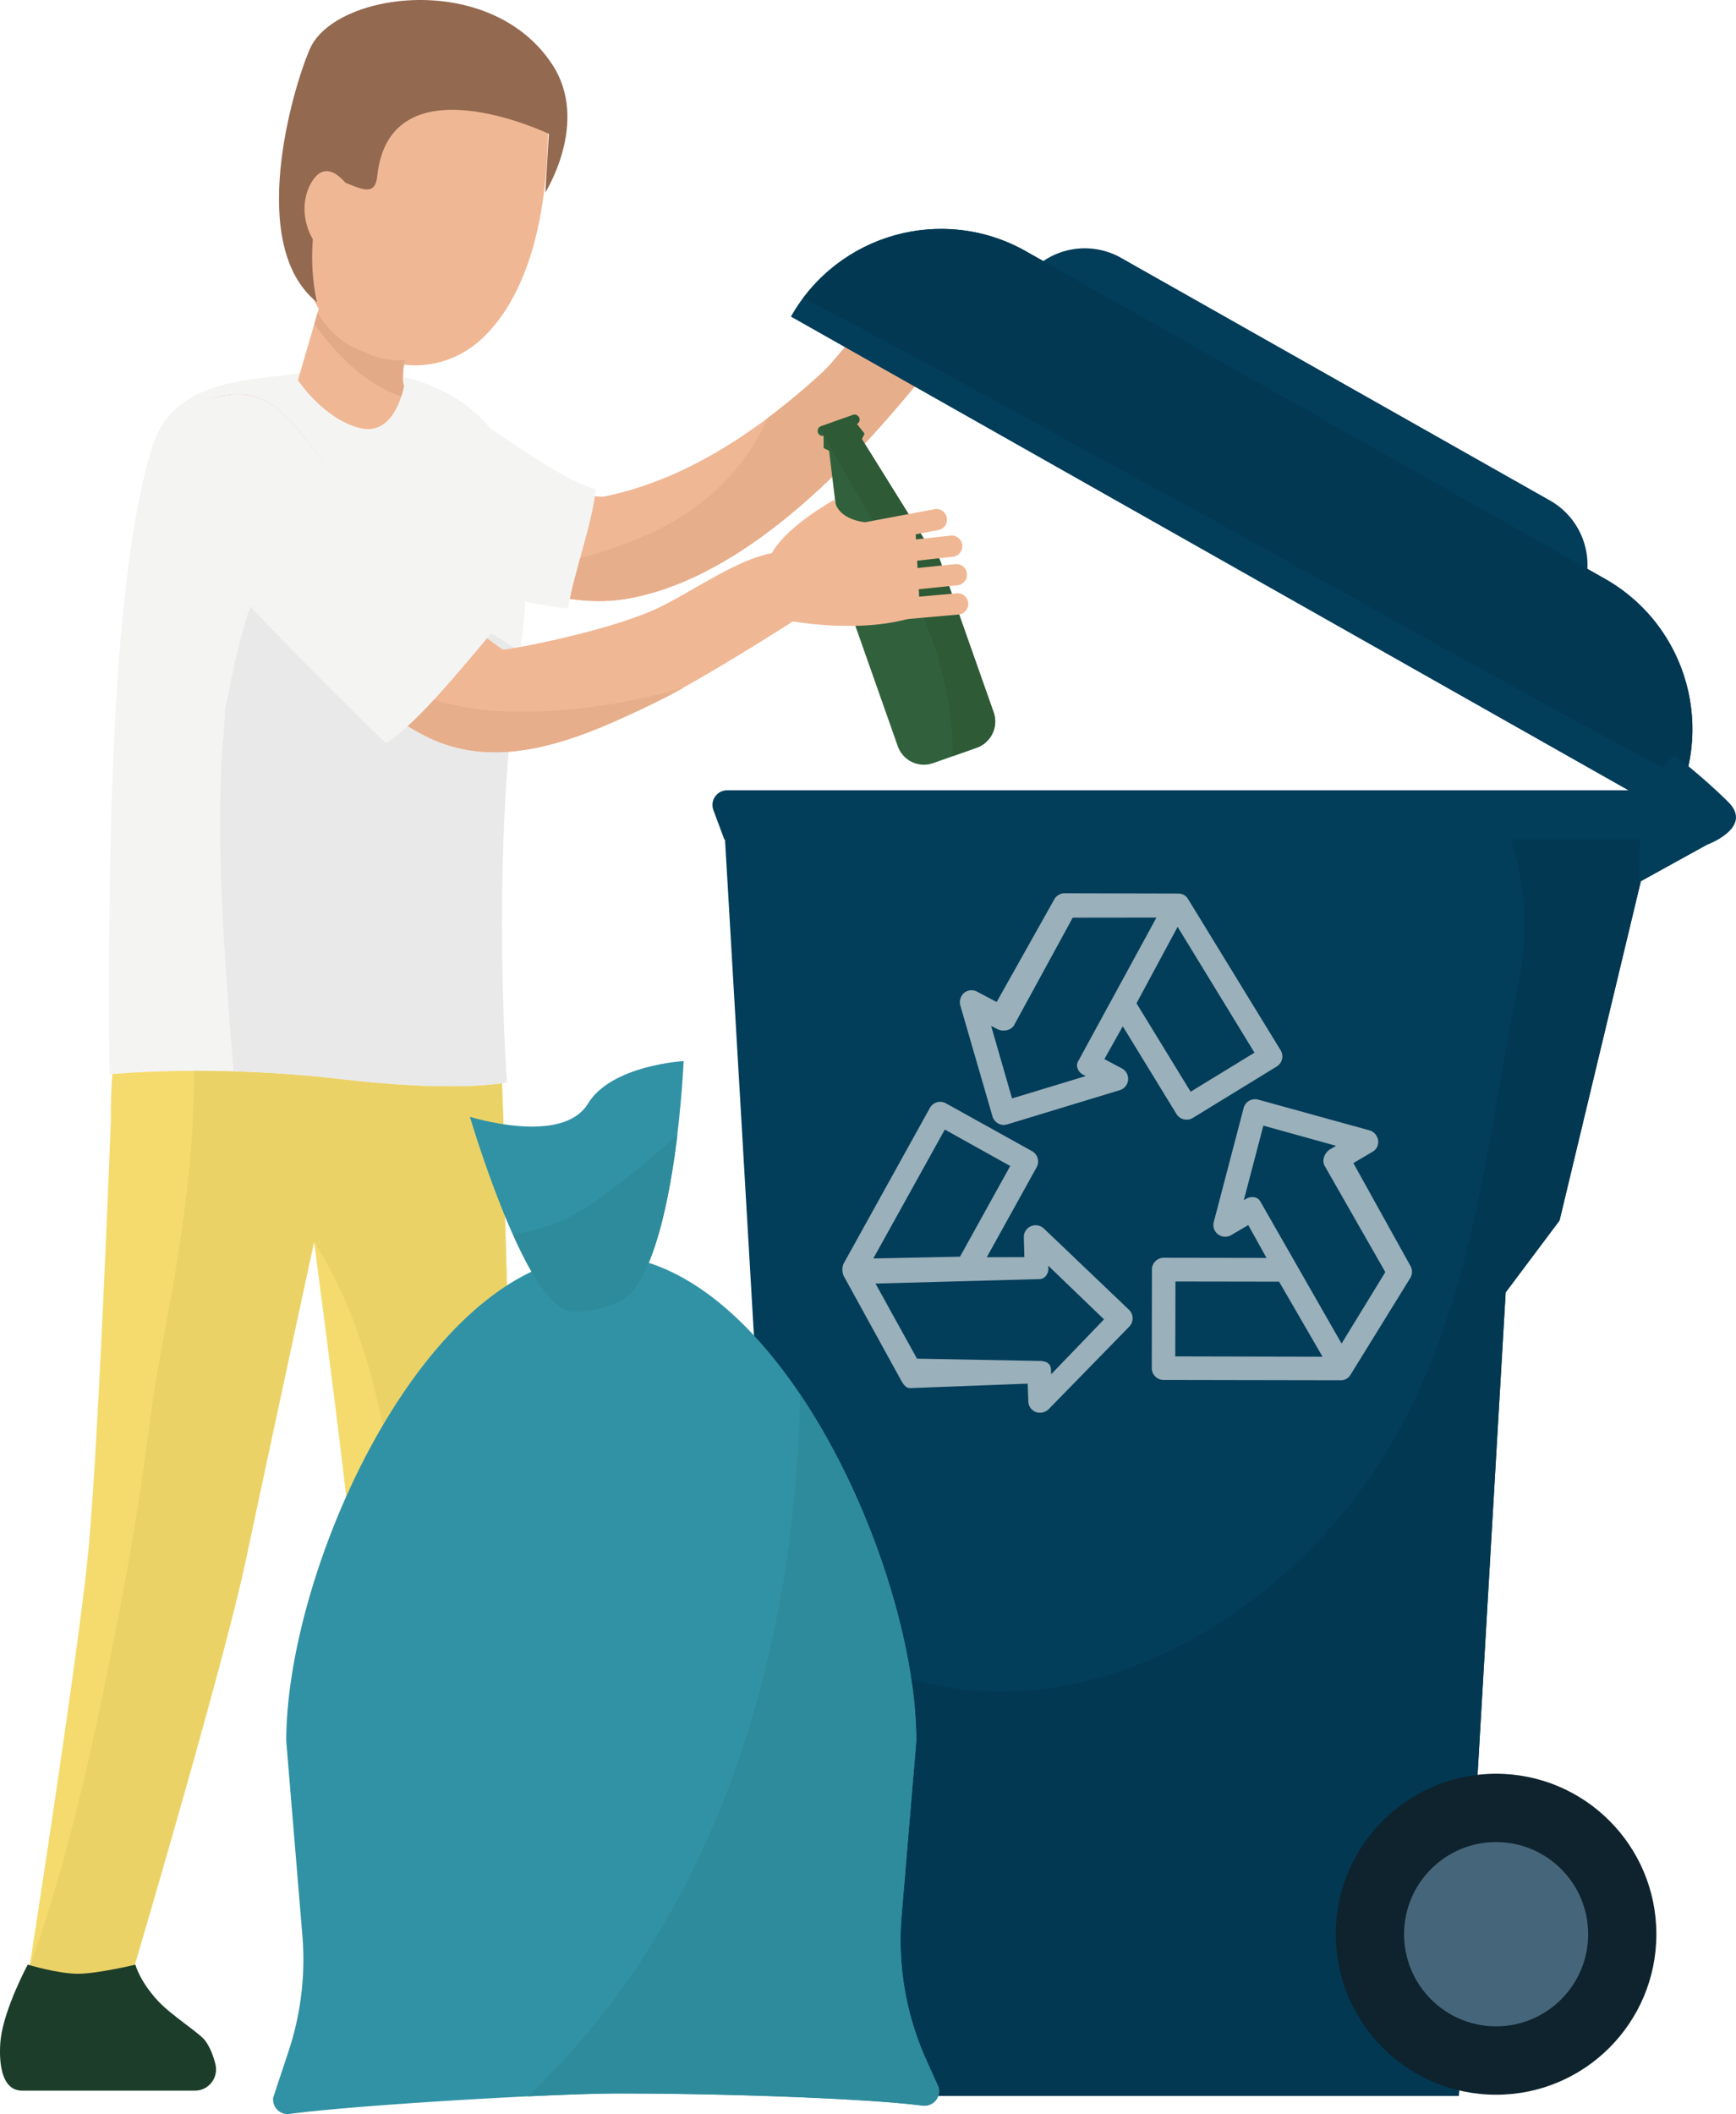 <svg width="170" height="207" fill="none" xmlns="http://www.w3.org/2000/svg"><path d="M59.372 48.581l-.037.005-.073.016.11-.02z" fill="#F0B794"/><path d="M89.736 28.85c-3.197-.53-7.239 5.817-9.133 7.556-6.031 5.528-13.149 10.462-21.263 12.18h.031l-.105.016c-.241.053-.478.105-.719.153.236-.058.478-.121.72-.153l.072-.016c-4.03.689-12.056-7.198-15.594-8.88-8.702-4.13-15.699 7.094-6.65 11.476 7.06 3.416 16.135 8.796 24.192 7.462 10.382-1.724 20.072-11.145 26.601-18.796 1.916-2.254 8.829-9.842 1.848-10.998z" fill="#F0B794"/><path d="M75.154 40.951v-.005a71.287 71.287 0 005.28-4.388 71.374 71.374 0 01-5.28 4.393zm5.286-4.398c.02-.021.047-.042.068-.063-.02.02-.042.042-.068.063zm.084-.073c.026-.021.052-.048.079-.069a.96.96 0 00-.08.069z" fill="#F1F1EF"/><path d="M58.667 58.854a20.5 20.5 0 01-2.876-.216c.252-1.23.625-2.59 1.008-3.977 3.71-1.036 7.4-2.339 10.555-4.493 3.548-2.417 6.215-5.549 7.8-9.222a68.857 68.857 0 005.28-4.393l.006-.005c.02-.021.047-.042.068-.063l.016-.016c.026-.02.052-.047.078-.068.557-.51 1.291-1.408 2.137-2.417l6.823 3.862c-.661.825-1.28 1.524-1.68 1.997a109.587 109.587 0 01-3.201 3.594l-.284-.457c.116-.21.257-.531.257-.531l-.745-.94a.476.476 0 00.236-.584.484.484 0 00-.62-.3l-3.133 1.11a.486.486 0 00-.294.62.468.468 0 00.552.304l.01 1.203s.31.163.53.253l.31 2.574c-5.795 5.607-12.828 10.725-20.213 11.955-.866.141-1.738.21-2.62.21z" fill="#E7AE8B"/><path d="M35.946 54.13c5.611 2.716 13.038 4.618 19.673 5.46.54-3.411 2.383-8.266 2.724-11.692-4.283-1.162-12.314-7.709-15.38-9.16-8.702-4.14-16.066 11.004-7.017 15.392z" fill="#F4F4F3"/><path d="M133.297 81.68h-62.33l7.206 123.54h64.687l4.588-78.677 5.275-7.036 8.939-37.302-27.027-2.538-1.338 2.012z" fill="#023D5A"/><path d="M142.859 205.22H91.882c.01-.036.021-.068.032-.11a1.41 1.41 0 000-.709l-.85-1.897-.383-.851a28.589 28.589 0 01-2.4-14.083l1.329-15.764.11-1.329v-.341c-.021-1.776-.184-3.694-.483-5.702a32.545 32.545 0 008.77 1.193c15.579 0 30.423-10.851 38.249-24.271 8.125-13.93 9.317-29.678 12.445-45.1 1.113-5.496.619-10.788-1.275-15.385l14.229 1.334-8.939 37.297-5.275 7.041-4.582 78.677z" fill="#023852"/><path d="M151.783 49.006L109.787 25.25a7.23 7.23 0 00-9.857 2.743l54.593 30.881c1.963-3.478.735-7.897-2.74-9.868z" fill="#023D5A"/><path d="M157.152 56.668l-56.693-32.07c-8.12-4.592-18.418-1.723-23.006 6.401l86.092 48.694c4.587-8.123 1.726-18.433-6.393-23.025z" fill="#023D5A"/><path d="M102.16 25.566l-1.706-.962c-.53-.3-1.076-.573-1.622-.81a15.55 15.55 0 011.622.81l1.706.962z" fill="#F1F1EF"/><path d="M128.803 40.636l-26.643-15.07 26.643 15.07zm36.144 35.836a18.88 18.88 0 00-2.11-1.313c-17.384-9.217-34.427-19.064-51.727-28.443-10.703-5.806-21.5-11.907-32.454-17.524a16.894 16.894 0 0113.526-6.773 16.744 16.744 0 018.273 2.185l1.706.962 26.643 15.07 28.349 16.032c7.075 4.004 10.156 12.348 7.794 19.804z" fill="#023852"/><path d="M69.858 79.315l1.076 2.89h90.727l1.086-4.824H71.202c-1.002 0-1.69.999-1.344 1.934z" fill="#023D5A"/><path d="M146.508 173.677c-8.671 0-15.699 7.036-15.699 15.711 0 8.676 7.028 15.717 15.699 15.717 8.666 0 15.694-7.036 15.694-15.717 0-8.68-7.028-15.711-15.694-15.711z" fill="#0E232E"/><path d="M146.508 180.366c-4.976 0-9.012 4.041-9.012 9.022s4.036 9.022 9.012 9.022c4.976 0 9.013-4.041 9.013-9.022s-4.037-9.022-9.013-9.022z" fill="#45667A"/><path d="M101.86 138.324c-.11 0-.262 0-.419-.063a1.138 1.138 0 01-.741-1.024l-.063-1.756-11.52.437c-.473 0-.746-.521-.95-.899l-.064-.11-5.459-9.931c-.2-.352-.2-.951-.005-1.304l8.42-15.191a1.165 1.165 0 011.012-.599c.195 0 .389.053.562.148l8.429 4.681c.273.153.468.4.552.694.084.299.047.609-.1.883l-4.882 8.812 3.68-.011-.052-1.933a1.143 1.143 0 01.687-1.088c.147-.063.305-.1.462-.1.294 0 .588.11.808.315l8.341 7.961c.22.21.351.51.357.82.005.304-.116.609-.331.83l-7.894 8.087c-.221.215-.52.341-.83.341zm-.346-13.073l-15.778.431 4.063 7.351 11.962.221c.75 0 1.139.288 1.16.861l.015.447 5.176-5.376-5.459-5.254.01.278c.011.305-.099.578-.325.81-.205.205-.446.231-.635.231h-.189zm-8.991-14.65l-7.002 12.621 8.487-.173 4.918-8.88-6.403-3.568zm38.773 24.549l-17.352-.031c-.31 0-.599-.121-.819-.342a1.164 1.164 0 01-.336-.819l.016-9.648c0-.31.12-.599.341-.819.215-.216.509-.337.819-.337l10.062.016-1.79-3.216-1.669.983a1.144 1.144 0 01-.583.157 1.148 1.148 0 01-1.123-1.45l2.924-11.155c.078-.3.278-.557.54-.71.179-.099.378-.152.578-.152.105 0 .204.011.304.042l10.891 3.006c.3.084.557.283.704.557.052.099.126.231.152.399.063.473-.142.909-.541 1.14l-1.884 1.114 5.585 10.057.01.021a1.16 1.16 0 01-.021 1.167l-5.857 9.49a1.08 1.08 0 01-.951.53zm-16.187-9.673l-.021 7.335 14.424.032-4.257-7.351-10.146-.016zm7.516-8.266c.105 0 .21.016.315.042.331.09.473.363.567.542l7.868 13.761 4.283-6.999-5.92-10.367-.021-.037c-.321-.578.031-1.324.551-1.629l.567-.331-7.118-1.976-1.916 7.299.263-.158c.173-.094.362-.147.561-.147zm-24.323-7.062a1.171 1.171 0 01-1.113-.836l-3.149-10.86c-.084-.3-.047-.626.105-.894.053-.095.131-.231.257-.337a1.16 1.16 0 011.26-.136l1.937 1.025 5.637-10.042.016-.032c.21-.352.588-.572.992-.572l11.143.026c.404 0 .74.19.955.536l9.065 14.808a1.16 1.16 0 01-.383 1.592l-8.22 5.039c-.183.11-.388.168-.603.168l-.273-.032a1.164 1.164 0 01-.719-.52l-5.26-8.591-1.8 3.21 1.711.91c.415.22.656.667.609 1.135a1.15 1.15 0 01-.814.998l-11.022 3.352-.33.053zm-1.244-9.7l2.047 7.104 7.217-2.191-.273-.142a1.104 1.104 0 01-.551-.688c-.099-.331.058-.594.163-.767l7.585-13.92-8.199.01-5.732 10.51-.02.037c-.195.315-.573.504-1.014.504a1.37 1.37 0 01-.64-.152l-.583-.305zm18.261-9.695l-4.026 7.483 5.301 8.659 6.252-3.825-7.527-12.317z" fill="#9AB0BA"/><path d="M49.498 117.726c-.446-23.64-1.779-30.109-1.779-30.109l-33.692 2.344s-3.302 8.917-3.17 19.962h-.011s-1.186 31.533-2.21 42.052c-1.034 10.641-6.02 42.384-6.02 42.384-.399 2.443 1.128 4.845 3.569 5.465a4.822 4.822 0 005.853-3.489s9.741-32.668 12.067-43.698c1.354-6.405 4.487-20.976 6.655-31.023 1.302 9.884 3.197 24.602 3.816 31.228.976 10.515 5.606 42.237 5.606 42.237-.032 2.475 1.837 4.619 4.34 4.871a4.819 4.819 0 005.265-4.325s.389-28.112.389-45.72c0-5.617-.4-20.277-.746-31.827l.068-.352z" fill="#F5DB6D"/><path d="M7.365 199.966a4.93 4.93 0 01-1.186-.147c-2.183-.552-3.632-2.533-3.632-4.698 0-.257.02-.515.063-.772l.257-1.661c3.91-10.856 6.335-22.221 8.645-33.992a295.712 295.712 0 002.798-16.73c.225-1.671.45-3.348.671-5.019.042-.257.158-.966.347-2.191.43-2.349.86-4.703 1.286-7.051 1.433-7.919 2.409-15.312 2.388-22.863h.346c1.092 0 2.268.016 3.517.052v.006c3.097.089 6.624.304 10.414.751 4.63.541 8.162.704 10.734.704 2.42 0 3.989-.142 4.844-.257h.016c.105-.011.194-.026.278-.037.048 1.261.1 2.601.142 4.025-1.874-.284-3.291-.736-3.291-.736s1.449 4.913 3.438 9.742c.063 2.186.131 4.467.194 6.768-4.608 2.974-8.755 7.924-12.15 13.683-1.255-6.127-3.292-12.726-6.746-17.944a10554.193 10554.193 0 00-6.655 31.023c-2.33 11.029-12.067 43.697-12.067 43.697a4.781 4.781 0 01-4.65 3.647z" fill="#EBD267"/><path d="M28.882 36.59c-4.735.746-11.941.52-14.015 7.277-3.485 11.335-4.414 33.782-4.152 61.332 0 0 9.863-1.04 22.586.452 11.679 1.371 16.35.326 16.35.326s-1.622-21.65 1.04-40.282c1.15-8.06 1.947-17.35-2.31-23.262-3.438-4.76-10.697-7.236-19.5-5.843z" fill="#F4F4F3"/><path d="M44.029 106.355c-2.573 0-6.105-.163-10.734-.704-3.79-.446-7.317-.662-10.414-.751v-.005c3.097.089 6.63.31 10.419.751 4.624.541 8.157.709 10.729.709 2.42 0 3.989-.142 4.844-.257-.855.11-2.425.257-4.844.257zm4.855-.257c0-.005 0-.005 0 0 0-.005 0-.005 0 0z" fill="#E3CA65"/><path d="M49.803 73.687c0-.026.005-.052.005-.079-.005.027-.005.048-.005.08z" fill="#F5F6F4"/><path d="M44.03 106.355c-2.573 0-6.105-.163-10.735-.709a118.54 118.54 0 00-10.419-.752c-.336-4.14-.672-8.286-.918-12.432-.357-6.053-.546-12.122-.247-18.18.074-1.483.289-2.986.31-4.462v-.294l.005-.016c.62-2.864 1.123-5.712 1.974-8.523.32-1.062.97-2.843.908-2.843-.006 0-.01.005-.021.016.036-.079.078-.158.115-.237 5.08 5.46 10.634 11.03 16.56 14.099 2.247 1.166 4.572 1.639 6.902 1.639.447 0 .893-.016 1.334-.053-.006.027-.006.053-.006.08-1.349 16.315-.152 32.289-.152 32.289s-.241.057-.761.121h-.016c-.845.11-2.414.257-4.834.257zm5.243-42.751c-.016 0-.027 0-.032-.005-1.47-.973-3.08-2.339-4.75-3.936a381.508 381.508 0 005.91 3.778c-.609.11-1.013.163-1.128.163z" fill="#E9E9E9"/><path d="M75.97 54.103c-3.885.52-8.793 4.35-12.488 5.854-5.427 2.201-14.051 3.73-14.24 3.646-5.648-3.736-13.38-13.278-18.177-19.168-2.498-3.07-4.45-6.5-9.112-5.707-5.474.935-7.757 7.698-3.863 11.76 6.797 7.025 14.734 17.004 23.478 21.528 7.527 3.899 15.83.058 22.89-3.379 4.268-2.075 15.164-8.959 15.364-9.269a23.969 23.969 0 01-3.827-5.27l-.026.005z" fill="#F0B794"/><path d="M48.47 73.656c-2.336 0-4.656-.473-6.902-1.64-8.745-4.53-16.68-14.502-23.478-21.528-1.339-1.398-1.947-3.11-1.947-4.797 0-3.221 2.22-6.348 5.81-6.957a7.71 7.71 0 011.302-.116c1.254 0 2.288.347 3.196.904-.624 2.107-.934 4.303-.834 6.52.593 13.221 10.356 23.058 23.572 23.6.651.026 1.297.041 1.947.041 5.312 0 10.603-.872 15.768-2.333-.913.51-1.748.957-2.41 1.282h-.004l-.032.016c-4.95 2.401-10.508 5.008-15.988 5.008z" fill="#E7AE8B"/><path d="M31.065 44.435c-2.498-3.07-4.45-6.5-9.112-5.707-5.469.935-8.828 6.111-5.79 10.85 3.46 5.397 17.238 18.949 21.642 23.22 3.301-2.19 7.773-7.839 10.513-11.028-2.94-3.778-14.728-14.24-17.253-17.335z" fill="#F4F4F3"/><path d="M20.09 199.803c-.557-.741-3.308-2.47-4.604-3.867-1.827-1.96-2.226-3.568-2.226-3.568s-3.716.893-5.642.893c-1.932 0-4.902-.893-4.902-.893S.48 196.519.08 199.551c-.11.83-.462 5.154 2.078 5.154h16.933c1.354 0 2.325-1.271 2.005-2.59-.2-.799-.515-1.645-1.008-2.312z" fill="#1C3D29"/><path d="M63.912 199.356c-10.702-3.273-13.52-6.395-13.52-6.395l-10.399.747s-.74 3.993-.892 4.755c-.194.993-.158 2.974-.1 4.44a1.885 1.885 0 001.89 1.802h23.021s1.38-.819 1.627-2.08c.247-1.261-.635-2.964-1.627-3.269z" fill="#0E232E"/><path d="M92.088 54.955a2.713 2.713 0 00-1.092-1.372l-6.603-10.598c.116-.21.257-.531.257-.531l-.745-.94a.476.476 0 00.236-.584.485.485 0 00-.62-.294l-3.133 1.109a.486.486 0 00-.294.62.48.48 0 00.552.304l.01 1.204s.31.163.53.252l1.506 12.4a2.672 2.672 0 00.011 1.75l5.212 14.787a2.712 2.712 0 003.464 1.66l4.262-1.508a2.719 2.719 0 001.66-3.468l-5.213-14.791z" fill="#31613C"/><path d="M93.321 74.034a35.369 35.369 0 00-1.175-8.591c-2.19-8.176-7.244-14.944-11.16-22.29-.236-.447-.514-.862-.787-1.282l.19-.131 3.133-1.11a.484.484 0 01.646.452.476.476 0 01-.263.431l.745.941s-.142.32-.257.531l6.603 10.598a2.69 2.69 0 011.092 1.372L97.3 69.74c.105.3.157.604.157.904 0 1.12-.698 2.17-1.816 2.57l-2.32.82z" fill="#2E5A36"/><path d="M28.787 13.28s-1.354 13.132 3.538 18.476C37.217 37.1 43.589 36.7 47.379 32.99 55.44 25.088 53.44 7.727 53.44 7.727L28.787 13.28z" fill="#F0B794"/><path d="M30.35 4.779c-1.679 3.84-6.24 19.263.694 24.817 0 0-1.696-6.552 1.306-12.196 2.273.541 4.325 2.36 4.588-.126C38.15 5.646 53.75 13.107 53.75 13.107l-.346 5.728s4.361-6.873.692-12.496C48.05-2.925 32.776-.775 30.351 4.78z" fill="#936950"/><path d="M30.35 18.136c-1.584 3.174.762 7.01 2.08 6.51l2.083-5.817c-.005.006-2.43-4.161-4.162-.693zm1.33 10.509l-2.504 8.58s2.467 3.758 6.025 4.677c3.564.92 4.362-4.161 4.362-4.161-.483-.91.803-6.106.803-6.106l-8.686-2.99z" fill="#F0B794"/><path d="M39.567 37.746c0-.006 0-.006 0 0 0-.006 0-.006 0 0zm0-.005l-.005-.006c.005 0 .005.006.005.006zm-.005-.01l-.005-.006.005.005zm-.005-.006s0-.006-.006-.006c.006 0 .006.006.006.006zm-.006-.01c0-.006-.005-.006-.005-.011.005.005.005.01.005.01zm0-.011c0-.006 0-.006-.005-.01 0 .004 0 .01.005.01zm-.005-.005s-.005-.006-.005-.011c.005 0 .005.005.005.01z" fill="#C7DBDD"/><path d="M39.542 37.688c-.068-.174-.089-.457-.078-.815-.011.358.01.642.078.815z" fill="#C7DBDD"/><path d="M39.568 35.718c.016-.153.042-.305.063-.458-.02.153-.042.305-.063.458z" fill="#E2AA87"/><path d="M39.29 38.834c-3.438-1.204-6.246-3.968-8.509-7.115l.32-1.11a7.47 7.47 0 001.397 1.819 7.248 7.248 0 003.123 2.007 7.258 7.258 0 003.432.841c.1 0 .205 0 .305-.005l.268-.021c-.027.157-.048.31-.069.457a11.95 11.95 0 00-.105 1.161c-.01.352.01.636.079.814 0 .006.005.006.005.011 0 .005 0 .005.005.01 0 .006 0 .006.006.011 0 .005 0 .005.005.005l.005.006c0 .005.005.005.005.005.006.026-.073.494-.272 1.104z" fill="#E2AA87"/><path d="M83.816 51.597c-1.963-.12-2.987-1.061-3.795-.715-1.816.778-4.671 3.9-4.671 3.9l1.816 5.98s6.85 1.36 12.198-.295c1.108-.342.52-2.044.263-9.322 0-.005-3.37.604-5.81.452z" fill="#F0B794"/><path d="M91.51 49.858l-8.634 1.623a1.039 1.039 0 00.19 2.06l.194-.015 8.629-1.624a1.04 1.04 0 00.83-1.214 1.03 1.03 0 00-1.208-.83z" fill="#F0B794"/><path d="M93.08 52.443l-9.41 1.04a1.04 1.04 0 00.114 2.076l.116-.005 9.411-1.04a1.04 1.04 0 00.919-1.152 1.052 1.052 0 00-1.15-.92zm.462 2.795l-8.829.91a1.031 1.031 0 00-.923 1.14 1.04 1.04 0 001.033.935l.11-.006 8.824-.909c.572-.057.987-.572.93-1.14a1.045 1.045 0 00-1.145-.93zm.141 2.859l-9.537.846a1.043 1.043 0 00.09 2.08l.093-.004 9.537-.846c.573-.053.993-.557.945-1.13a1.037 1.037 0 00-1.128-.946zm-11.977-9.164s-5.454 2.99-6.425 5.911l9.543-3.704s-2.73-.131-3.118-2.207z" fill="#F0B794"/><path d="M90.685 201.652a28.583 28.583 0 01-2.398-14.082l1.438-17.093c0-17.057-13.81-47.581-30.848-47.581-17.038 0-30.847 30.524-30.847 47.581l1.58 19.027a28.598 28.598 0 01-1.354 11.35l-1.502 4.529a1.426 1.426 0 001.606 1.603c5.937-.82 25.62-2.008 32.186-2.008 10.535 0 24.36.484 29.793 1.188 1.002.131 1.816-.794 1.57-1.776l-1.224-2.738z" fill="#3192A5"/><path d="M90.533 206.187c-.063 0-.126-.005-.19-.01-2.398-.31-6.434-.578-11.095-.783 4.66.2 8.697.473 11.096.783.063.005.126.01.189.01zm-38.857-.919c3.564-.174 6.692-.279 8.702-.284-2.01.005-5.144.116-8.702.284z" fill="#76AB78"/><path d="M91.915 205.11a1.41 1.41 0 000-.709l-.85-1.897.85 1.897a1.41 1.41 0 010 .709zm-2.3-33.298l.11-1.33-.11 1.33zm.11-1.388v-.015.015zm0-.052v-.021.021zm0-.058v-.016.016zm0-.053v-.015.015zm0-.062v-.011.011zm0-.058s0-.006 0 0z" fill="#03344D"/><path d="M90.534 206.187c-.063 0-.127-.005-.19-.01-2.398-.31-6.434-.578-11.095-.783a452.64 452.64 0 00-18.697-.41h-.172c-2.01.005-5.139.115-8.697.284 18.602-17.577 26.228-43.561 26.664-68.757 6.865 10.189 11.28 23.972 11.385 33.624v.342l-.11 1.329-1.329 15.764a28.587 28.587 0 002.399 14.083l.383.851.85 1.897c.063.247.058.488 0 .709a1.457 1.457 0 01-1.39 1.077z" fill="#2E8B9B"/><path d="M57.577 108.063c-2.525 4.146-11.563 1.287-11.563 1.287s4.897 16.626 9.09 18.791c1.539.793 5.633-.263 6.75-1.587 4.368-5.165 5.092-22.658 5.092-22.658s-7.075.394-9.37 4.167z" fill="#3192A5"/><path d="M56.568 128.414c-.582 0-1.097-.084-1.464-.273.367.189.882.273 1.464.273zm-1.48-.278s-.005 0-.005-.006c.005 0 .005.006.005.006zm-.037-.021c-.005 0-.005-.006-.005-.006l.005.006zm-.02-.011c-.006 0-.006 0-.006-.005 0 0 .005 0 .005.005zm-.017-.01l-.005-.006s0 .006.005.006zm-.02-.011c-.006 0-.006 0-.006-.005l.005.005zm-.016-.011c-.005 0-.005-.005-.005-.005l.005.005zm-.021-.015c-.005 0-.005 0-.005-.006 0 .006 0 .006.005.006zm-.021-.011c-.005 0-.005-.005-.01-.005.005.005.01.005.01.005zm-.021-.01c-.005 0-.005-.005-.005-.005l.005.005zm-.037-.026h-.005.005zm-.02-.011l-.006-.005c.005 0 .005.005.005.005zm-.017-.01c-.005 0-.005-.006 0 0-.005-.006-.005-.006 0 0zm-.02-.016c-.006 0-.006 0 0 0-.006 0-.006 0 0 0z" fill="#2E8B9B"/><path d="M56.568 128.414c-.582 0-1.096-.084-1.464-.273-.005-.006-.01-.006-.016-.011 0 0-.005 0-.005-.005-.005-.006-.01-.006-.016-.011h-.005c-.005-.005-.01-.005-.01-.005-.006 0-.006-.005-.006-.005-.005-.006-.01-.006-.015-.011-.006 0-.006 0-.006-.005-.005 0-.01-.005-.01-.005l-.005-.006c-.006 0-.011-.005-.016-.01-.005 0-.005 0-.005-.005-.006-.006-.006-.006-.01-.006-.006 0-.006-.005-.006-.005-.005-.005-.01-.005-.01-.01-.006 0-.006 0-.006-.006-.005 0-.01-.005-.01-.005-.006 0-.006-.005-.01-.005-.006-.005-.006-.005-.011-.005-.006 0-.006-.006-.006-.006-.005-.005-.01-.005-.015-.01l-.006-.005c-.005-.006-.01-.006-.01-.011h-.005c-.006-.005-.011-.005-.016-.01l-.006-.006c-.005-.005-.01-.005-.01-.01 0 0-.005 0-.005-.005-.005-.006-.01-.006-.016-.011h-.005c-.005-.005-.01-.01-.016-.01-.005-.006-.01-.011-.016-.011h-.005c-1.538-1.051-3.15-3.915-4.566-7.089a17.539 17.539 0 007.233-2.632c3.165-2.17 6.083-4.561 8.88-7.099-.656 5.444-1.962 12.464-4.466 15.428-.866 1.03-3.438 1.881-5.302 1.881z" fill="#2E8B9B"/><path d="M163.939 73.918l-3.233 3.468-.231 9.022 6.702-3.699s4.572-1.67 2.079-4.167c-2.546-2.543-5.317-4.624-5.317-4.624z" fill="#023D5A"/></svg>